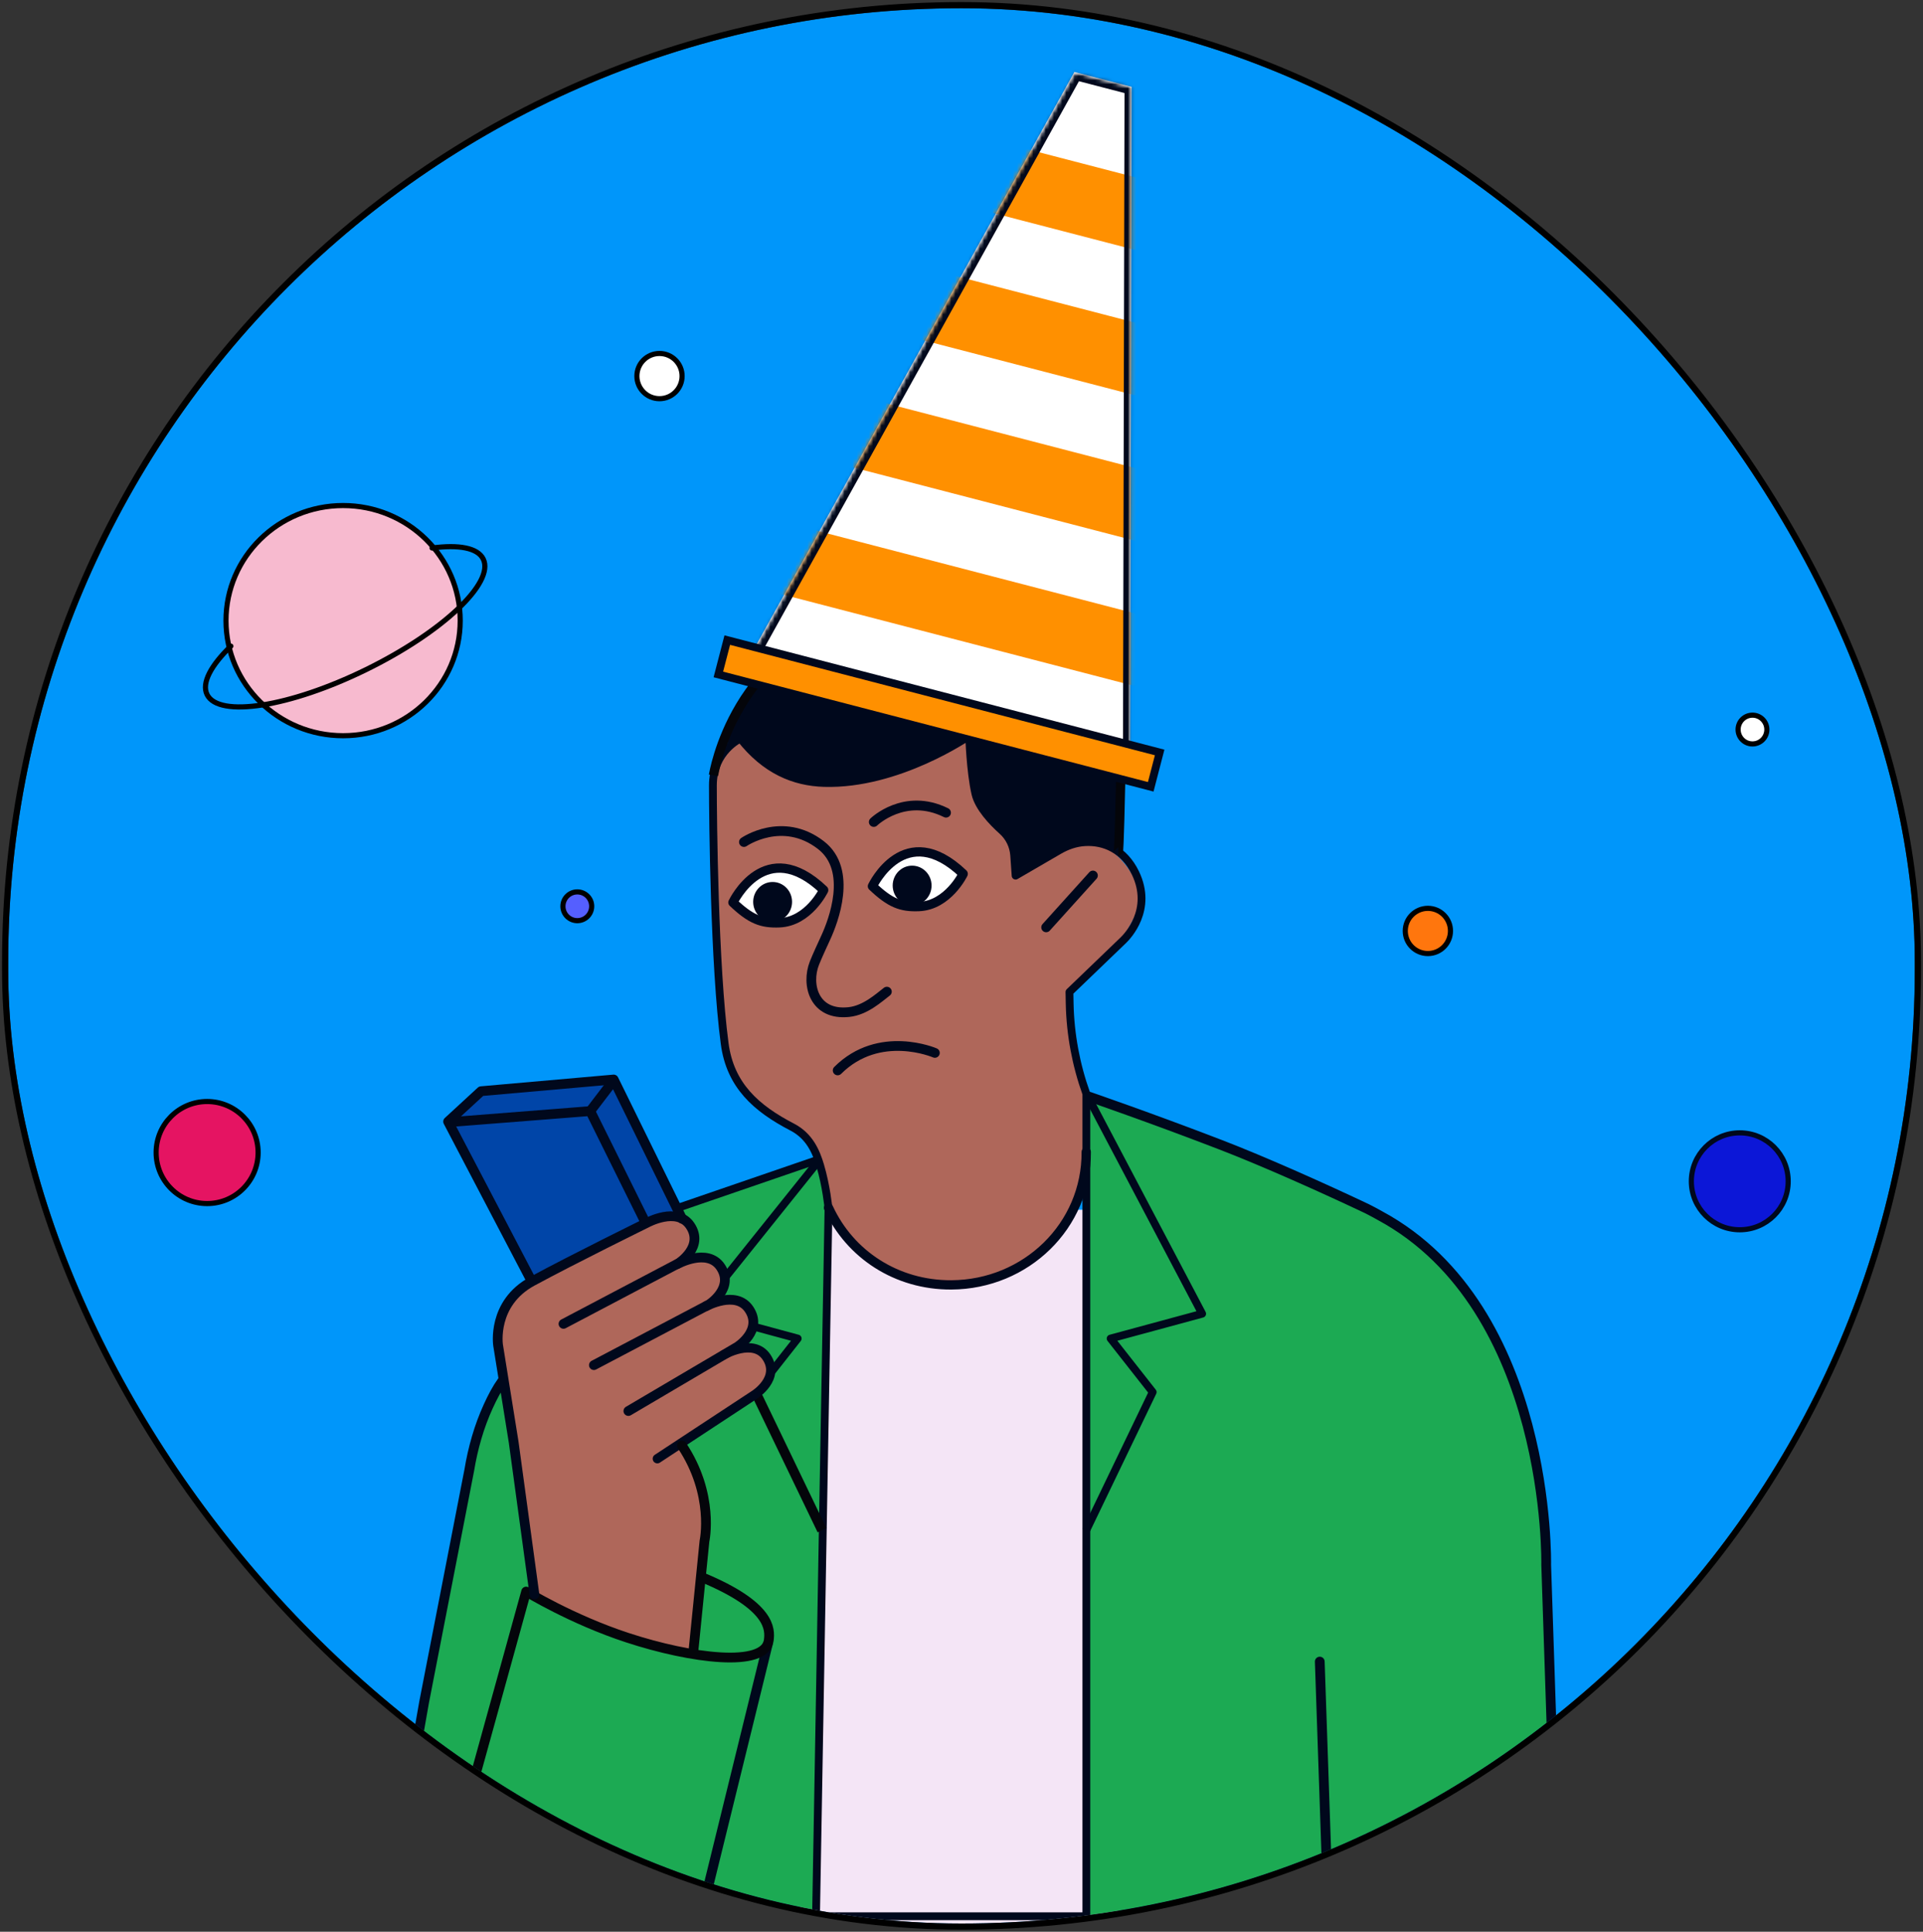 <svg width="468" height="470" viewBox="0 0 468 470" fill="none" xmlns="http://www.w3.org/2000/svg">
<rect x="0" y="0" width="468" height="470" fill="#333333" stroke="none"/>
<g clip-path="url(#clip0_1385_124909)">
<rect x="2" y="2" width="464" height="466" rx="232" fill="#0096FA"/>
<g clip-path="url(#clip1_1385_124909)">
<rect x="194.633" y="294.345" width="77.945" height="261.025" fill="#F4E5F6"/>
<path d="M129.683 311.166L161.985 295.595L164.649 295.07L149.151 262.876L117.357 265.759L109.508 273.39L129.683 311.166Z" fill="#0045A8"/>
<path d="M125.248 510.796L125.574 580.965L196.141 581.219L199.223 393.136L201.688 296.248L198.752 283.288L179.61 288.363L165.435 293.42L121.894 336.58L114.643 356.121L97.115 450.489C97.115 450.489 94.106 480.489 108.136 500.084C112.432 506.065 117.997 507.697 125.248 510.796Z" fill="#1CAA53"/>
<path d="M327.724 568.204L325.784 577.775L264.896 579.588L264.316 293.457L264.987 266.992L295.404 276.853L315.434 285.481L343.802 300.509L357.615 316.46C363.252 322.968 367.439 330.581 369.923 338.81L374.781 354.961L375.705 373.106L378.533 462.344C378.533 462.344 381.742 544.295 381.451 567.788C381.433 569.31 339.742 567.933 327.706 568.204H327.724Z" fill="#1CAA53"/>
<path d="M180.239 179.929C180.239 179.929 186.566 191.167 206.034 189.899C225.502 188.63 236.106 178.497 236.106 178.497C236.106 178.497 235.472 187.669 238.789 195.264C242.106 202.859 246.855 203.494 246.855 206.666C246.855 209.838 247.326 212.049 247.326 212.049C247.326 212.049 264.094 201.445 272.323 206.358C272.323 206.358 274.372 194.34 272.015 182.63C269.64 170.92 256.517 151.615 232.463 149.24C208.408 146.866 196.862 156.201 196.862 156.201C196.862 156.201 181.834 166.479 178.662 175.035C175.49 183.59 178.662 175.035 178.662 175.035L175.816 181.053L180.239 179.947V179.929Z" fill="#00081C"/>
<path d="M196.775 277.216L204.751 299.856C204.751 299.856 219.596 315.246 235.91 312.183C252.224 309.119 261.832 295.198 262.539 291.899C263.246 288.6 264.351 268.533 264.351 268.533L260.182 241.543L272.146 230.304L278.309 219.065C278.309 219.065 276.297 211.235 270.152 206.739C264.007 202.244 247.149 212.359 247.149 212.359L245.336 204.201L238.086 194.594L235.367 179.912L229.204 183.537C229.204 183.537 210.932 190.534 198.406 190.063C191.482 189.809 185.518 183.791 181.911 181.543C178.992 179.73 177.742 181.543 177.742 181.543C177.742 181.543 174.044 186.927 173.573 193.325C173.101 199.724 176.473 255.101 176.473 255.101C176.473 255.101 179.808 264.926 185.717 269.422C191.627 273.917 196.775 277.216 196.775 277.216Z" fill="#AF675A"/>
<path d="M131.048 388.205L151.241 397.649L168.679 401.709C168.679 401.709 172.45 382.096 171.58 368.139L171 358.985L166.486 350.991L186.099 337.033C186.099 337.033 189.579 332.284 186.407 329.674C183.235 327.064 179.03 327.136 179.03 327.136C179.03 327.136 183.054 324.961 182.709 321.227C182.582 319.903 181.477 317.384 179.646 316.858C176.981 316.097 172.667 317.221 172.667 317.221C172.667 317.221 177.09 313.106 175.966 310.496C175.477 309.372 174.498 306.943 172.74 306.435C170.438 305.765 167.32 307.178 167.32 307.178C167.32 307.178 169.422 299.257 167.737 297.771C166.051 296.284 162.009 295.052 157.151 297.843C152.293 300.635 126.371 314.121 126.371 314.121C126.371 314.121 120.861 316.224 121.604 327.245C122.347 338.266 131.012 388.223 131.012 388.223L131.048 388.205Z" fill="#AF675A"/>
<path d="M125.281 510.307V581.618H196.592C196.592 581.618 200.652 347.293 201.631 294.109C201.631 293.783 201.051 288.399 199.619 283.596C198.604 280.188 197.009 276.417 192.803 274.224C183.994 269.656 177.704 264.055 176.362 253.904C173.843 234.98 173.498 199.488 173.498 191.113C173.498 182.738 180.205 179.693 180.205 179.693C186.296 187.433 193.275 190.279 200.562 190.497C218.58 191.04 235.873 179.041 235.873 179.041C235.873 179.041 236.126 187.669 237.377 193.107C238.157 196.478 241.492 199.977 243.921 202.152C245.625 203.675 246.658 205.814 246.821 208.098L247.166 213.046L257.715 206.919C259.637 205.796 261.776 205.034 264.005 204.907C268.718 204.617 273.576 206.702 276.332 212.412C280.609 221.312 274.392 227.783 273.377 228.762L260.271 241.36L260.326 244.242C260.489 251.711 261.866 259.088 264.386 266.121V579.424L325.999 577.467" stroke="#00081C" stroke-width="1.899" stroke-linejoin="round"/>
<path d="M254.602 225.627L265.985 213.011" stroke="#00081C" stroke-width="2.374" stroke-linecap="round" stroke-linejoin="round"/>
<path d="M173.645 188.63C173.645 188.63 178.629 156.382 211.185 149.929C238.665 144.491 255.759 158.285 255.759 158.285C255.759 158.285 273.215 168.69 272.762 188.775C272.363 207.246 272.182 207.246 272.182 207.246" stroke="#04050A" stroke-width="2.266" stroke-linejoin="round"/>
<path d="M181.051 204.871C181.051 204.871 190.404 198.4 199.758 205.597C207.661 211.669 202.73 224.267 201.008 228.019C200.175 229.85 198.942 232.479 198.199 234.346C196.15 239.566 198.108 247.143 206.591 246.237C210.634 245.82 213.987 242.666 215.836 241.27" stroke="#00081C" stroke-width="2.374" stroke-linecap="round" stroke-linejoin="round"/>
<path d="M212.652 199.995C212.652 199.995 220.121 192.727 230.235 197.73" stroke="#00081C" stroke-width="2.374" stroke-linecap="round" stroke-linejoin="round"/>
<path d="M227.52 256.173C227.52 256.173 214.017 250.317 203.865 260.435" stroke="#00081C" stroke-width="2.374" stroke-linecap="round" stroke-linejoin="round"/>
<path d="M178.375 219.572C182.725 223.705 185.372 224.702 189.686 224.521C196.774 224.231 200.453 216.581 200.453 216.581V216.545C186.224 202.986 178.393 219.536 178.393 219.536V219.572H178.375Z" fill="white" stroke="#00081C" stroke-width="2.266" stroke-linecap="round" stroke-linejoin="round"/>
<path d="M212.324 215.621C216.675 219.754 219.321 220.751 223.635 220.569C230.723 220.279 234.403 212.63 234.403 212.63V212.594C220.173 199.035 212.342 215.585 212.342 215.585V215.621H212.324Z" fill="white" stroke="#00081C" stroke-width="2.266" stroke-linecap="round" stroke-linejoin="round"/>
<path d="M264.381 266.123L292.569 319.633L270.291 325.669L280.532 338.702L264.363 372.309" stroke="#00081C" stroke-width="1.899" stroke-linejoin="round"/>
<path d="M184.07 339.118L200.058 372.308" stroke="#04050A" stroke-width="2.374" stroke-linejoin="round"/>
<path d="M183.227 322.714L194.139 325.669L187.867 333.644" stroke="#00081C" stroke-width="1.899" stroke-linejoin="round"/>
<path d="M199.367 282.272L176.473 310.84" stroke="#00081C" stroke-width="1.899" stroke-linejoin="round"/>
<path d="M198.747 282.272L165.23 293.783" stroke="#00081C" stroke-width="1.899" stroke-linejoin="round"/>
<path d="M264.355 280.26C264.464 298.26 249.691 312.507 231.546 312.616C218.186 312.689 206.839 305.184 201.637 293.873" stroke="#00081C" stroke-width="2.266" stroke-linecap="round" stroke-linejoin="round"/>
<path d="M198.02 466.222H263.838" stroke="#00081C" stroke-width="1.899" stroke-linejoin="round"/>
<path d="M321.192 404.266L326.775 568.15H382.497L376.297 380.756C376.297 380.756 377.639 318.327 335.857 295.778C334.787 295.197 333.754 294.599 332.703 294.092C322.606 289.306 307.688 282.599 296.866 278.448C279.754 271.868 265.09 266.829 265.09 266.829" stroke="#00081C" stroke-width="2.374" stroke-linecap="round" stroke-linejoin="round"/>
<path d="M128.051 387.228L109.906 452.81" stroke="#04050A" stroke-width="2.374" stroke-linecap="round" stroke-linejoin="round"/>
<path d="M186.835 400.097L168.672 474C168.672 474 156.781 516.815 123.519 509.565C88.335 501.897 97.761 445.178 97.761 445.178L103.217 414.145L114.202 357.717C115.09 352.351 116.576 347.076 118.842 342.128C119.875 339.88 120.89 337.922 122.232 336.037" stroke="#00081C" stroke-width="2.374" stroke-linecap="round" stroke-linejoin="round"/>
<path d="M127.984 387.172C127.984 387.172 139.15 394.024 152.727 398.465C168.153 403.522 186.244 405.879 187.096 399.063C187.422 396.435 187.712 390.743 170.836 383.746" stroke="#04050A" stroke-width="2.374" stroke-linejoin="round"/>
<path d="M130.067 387.934L125.01 350.882L121.221 327.3C121.221 327.3 119.644 317.094 129.541 311.729C139.438 306.363 157.438 297.517 157.438 297.517C157.438 297.517 164.78 293.475 167.97 298.206C171.45 303.354 165.124 307.36 165.124 307.36L137.136 322.097" stroke="#00081C" stroke-width="2.374" stroke-linecap="round" stroke-linejoin="round"/>
<path d="M164.837 307.559C164.837 307.559 172.178 303.517 175.369 308.248C178.849 313.396 172.523 317.402 172.523 317.402L144.535 332.139" stroke="#00081C" stroke-width="2.374" stroke-linecap="round" stroke-linejoin="round"/>
<path d="M171.759 317.837C171.759 317.837 179.101 313.794 182.291 318.525C185.771 323.673 179.445 327.679 179.445 327.679L152.926 343.305" stroke="#00081C" stroke-width="2.374" stroke-linecap="round" stroke-linejoin="round"/>
<path d="M176.055 329.693C176.055 329.693 183.342 325.433 186.532 330.164C190.013 335.312 183.686 339.318 183.686 339.318L159.977 354.907" stroke="#00081C" stroke-width="2.266" stroke-linecap="round" stroke-linejoin="round"/>
<path d="M168.803 401.257L171.449 374.937C171.449 374.937 173.933 363.662 165.957 351.699" stroke="#04050A" stroke-width="2.374" stroke-linecap="round" stroke-linejoin="round"/>
<path d="M129.339 311.62L109.055 272.883L117.085 265.488L149.35 262.642L165.991 296.521" stroke="#00081C" stroke-width="2.374" stroke-linecap="round" stroke-linejoin="round"/>
<path d="M110.383 272.938L143.645 270.328L156.932 297.137" stroke="#00081C" stroke-width="2.374" stroke-linecap="round" stroke-linejoin="round"/>
<path d="M143.645 270.327L148.956 263.366" stroke="#00081C" stroke-width="2.374" stroke-linecap="round" stroke-linejoin="round"/>
<path d="M188.032 224.267C190.645 224.267 192.763 222.1 192.763 219.427C192.763 216.754 190.645 214.587 188.032 214.587C185.419 214.587 183.301 216.754 183.301 219.427C183.301 222.1 185.419 224.267 188.032 224.267Z" fill="#00081C"/>
<path d="M221.985 220.297C224.598 220.297 226.716 218.13 226.716 215.457C226.716 212.784 224.598 210.617 221.985 210.617C219.372 210.617 217.254 212.784 217.254 215.457C217.254 218.13 219.372 220.297 221.985 220.297Z" fill="#00081C"/>
<path fill-rule="evenodd" clip-rule="evenodd" d="M261.47 17.51L181.182 162.06L275.025 186.438L275.415 21.132L261.47 17.51Z" fill="white"/>
<mask id="mask0_1385_124909" style="mask-type:alpha" maskUnits="userSpaceOnUse" x="181" y="17" width="95" height="170">
<path fill-rule="evenodd" clip-rule="evenodd" d="M261.467 17.509L181.178 162.059L275.021 186.437L275.411 21.131L261.467 17.509Z" fill="white"/>
</mask>
<g mask="url(#mask0_1385_124909)">
<rect x="188.855" y="126.544" width="105.353" height="17.12" transform="rotate(14.562 188.855 126.544)" fill="#FF9000"/>
<rect x="197.465" y="93.404" width="105.353" height="17.12" transform="rotate(14.562 197.465 93.404)" fill="#FF9000"/>
<rect x="206.078" y="60.265" width="105.353" height="17.12" transform="rotate(14.562 206.078 60.265)" fill="#FF9000"/>
<rect x="214.688" y="27.125" width="105.353" height="17.12" transform="rotate(14.562 214.688 27.125)" fill="#FF9000"/>
<mask id="path-45-inside-1_1385_124909" fill="white">
<path fill-rule="evenodd" clip-rule="evenodd" d="M261.634 17.552L181.346 162.102L275.19 186.48L275.579 21.175L261.634 17.552Z"/>
</mask>
<path d="M181.346 162.102L179.685 161.18L178.494 163.324L180.868 163.941L181.346 162.102ZM261.634 17.552L262.112 15.713L260.688 15.343L259.973 16.63L261.634 17.552ZM275.19 186.48L274.712 188.319L277.084 188.935L277.09 186.485L275.19 186.48ZM275.579 21.175L277.479 21.179L277.483 19.706L276.057 19.336L275.579 21.175ZM183.007 163.025L263.295 18.475L259.973 16.63L179.685 161.18L183.007 163.025ZM275.667 184.641L181.824 160.263L180.868 163.941L274.712 188.319L275.667 184.641ZM273.679 21.17L273.29 186.476L277.09 186.485L277.479 21.179L273.679 21.17ZM276.057 19.336L262.112 15.713L261.157 19.391L275.102 23.014L276.057 19.336Z" fill="#00081C" mask="url(#path-45-inside-1_1385_124909)"/>
</g>
<rect x="176.997" y="155.739" width="108.72" height="8.635" transform="rotate(14.562 176.997 155.739)" fill="#FF9000" stroke="#00081C" stroke-width="1.9"/>
<path d="M347.5 232C350.538 232 353 229.538 353 226.5C353 223.462 350.538 221 347.5 221C344.462 221 342 223.462 342 226.5C342 229.538 344.462 232 347.5 232Z" fill="#FF760D"/>
<path d="M140.5 224C142.433 224 144 222.433 144 220.5C144 218.567 142.433 217 140.5 217C138.567 217 137 218.567 137 220.5C137 222.433 138.567 224 140.5 224Z" fill="#555FFF" stroke="black" stroke-width="1.25" stroke-linecap="round" stroke-linejoin="round"/>
<path d="M160.5 97C163.538 97 166 94.538 166 91.5C166 88.462 163.538 86 160.5 86C157.462 86 155 88.462 155 91.5C155 94.538 157.462 97 160.5 97Z" fill="white" stroke="black" stroke-width="1.25" stroke-linecap="round" stroke-linejoin="round"/>
<path d="M347.5 232C350.538 232 353 229.538 353 226.5C353 223.462 350.538 221 347.5 221C344.462 221 342 223.462 342 226.5C342 229.538 344.462 232 347.5 232Z" stroke="black" stroke-width="1.25" stroke-linecap="round" stroke-linejoin="round"/>
</g>
<path d="M426.5 181C428.433 181 430 179.433 430 177.5C430 175.567 428.433 174 426.5 174C424.567 174 423 175.567 423 177.5C423 179.433 424.567 181 426.5 181Z" fill="white" stroke="black" stroke-width="1.25" stroke-linecap="round" stroke-linejoin="round"/>
<path d="M50.409 292.83C57.262 292.83 62.817 287.271 62.817 280.415C62.817 273.558 57.262 268 50.409 268C43.556 268 38 273.558 38 280.415C38 287.271 43.556 292.83 50.409 292.83Z" fill="#E51462"/>
<path d="M435.192 287.415C435.192 293.926 429.916 299.205 423.409 299.205C416.901 299.205 411.625 293.926 411.625 287.415C411.625 280.903 416.901 275.625 423.409 275.625C429.916 275.625 435.192 280.903 435.192 287.415Z" fill="#0C17D7" stroke="#00081C" stroke-width="1.25"/>
<path d="M50.409 292.83C57.262 292.83 62.817 287.271 62.817 280.415C62.817 273.558 57.262 268 50.409 268C43.556 268 38 273.558 38 280.415C38 287.271 43.556 292.83 50.409 292.83Z" stroke="black" stroke-width="1.25" stroke-linecap="round" stroke-linejoin="round"/>
<path d="M83.5 179C99.24 179 112 166.464 112 151C112 135.536 99.24 123 83.5 123C67.76 123 55 135.536 55 151C55 166.464 67.76 179 83.5 179Z" fill="#F7BACF"/>
<path d="M83.5 179C99.24 179 112 166.464 112 151C112 135.536 99.24 123 83.5 123C67.76 123 55 135.536 55 151C55 166.464 67.76 179 83.5 179Z" stroke="black" stroke-width="1.25" stroke-linecap="round" stroke-linejoin="round"/>
<path d="M105.152 133.333C111.64 132.461 116.272 133.282 117.612 136.024C120.424 141.78 107.654 153.824 89.09 162.924C70.526 172.025 53.199 174.733 50.387 168.978C49.024 166.183 51.332 161.909 56.188 157.203" stroke="black" stroke-width="1.25" stroke-linecap="round" stroke-linejoin="round"/>
</g>
<rect x="1.25" y="1.25" width="465.5" height="467.5" rx="232.75" stroke="black" stroke-width="1.5"/>
<defs>
<clipPath id="clip0_1385_124909">
<rect x="2" y="2" width="464" height="466" rx="232" fill="white"/>
</clipPath>
<clipPath id="clip1_1385_124909">
<rect width="317.138" height="1076.75" fill="white" transform="translate(65.93 -12)"/>
</clipPath>
</defs>
</svg>
